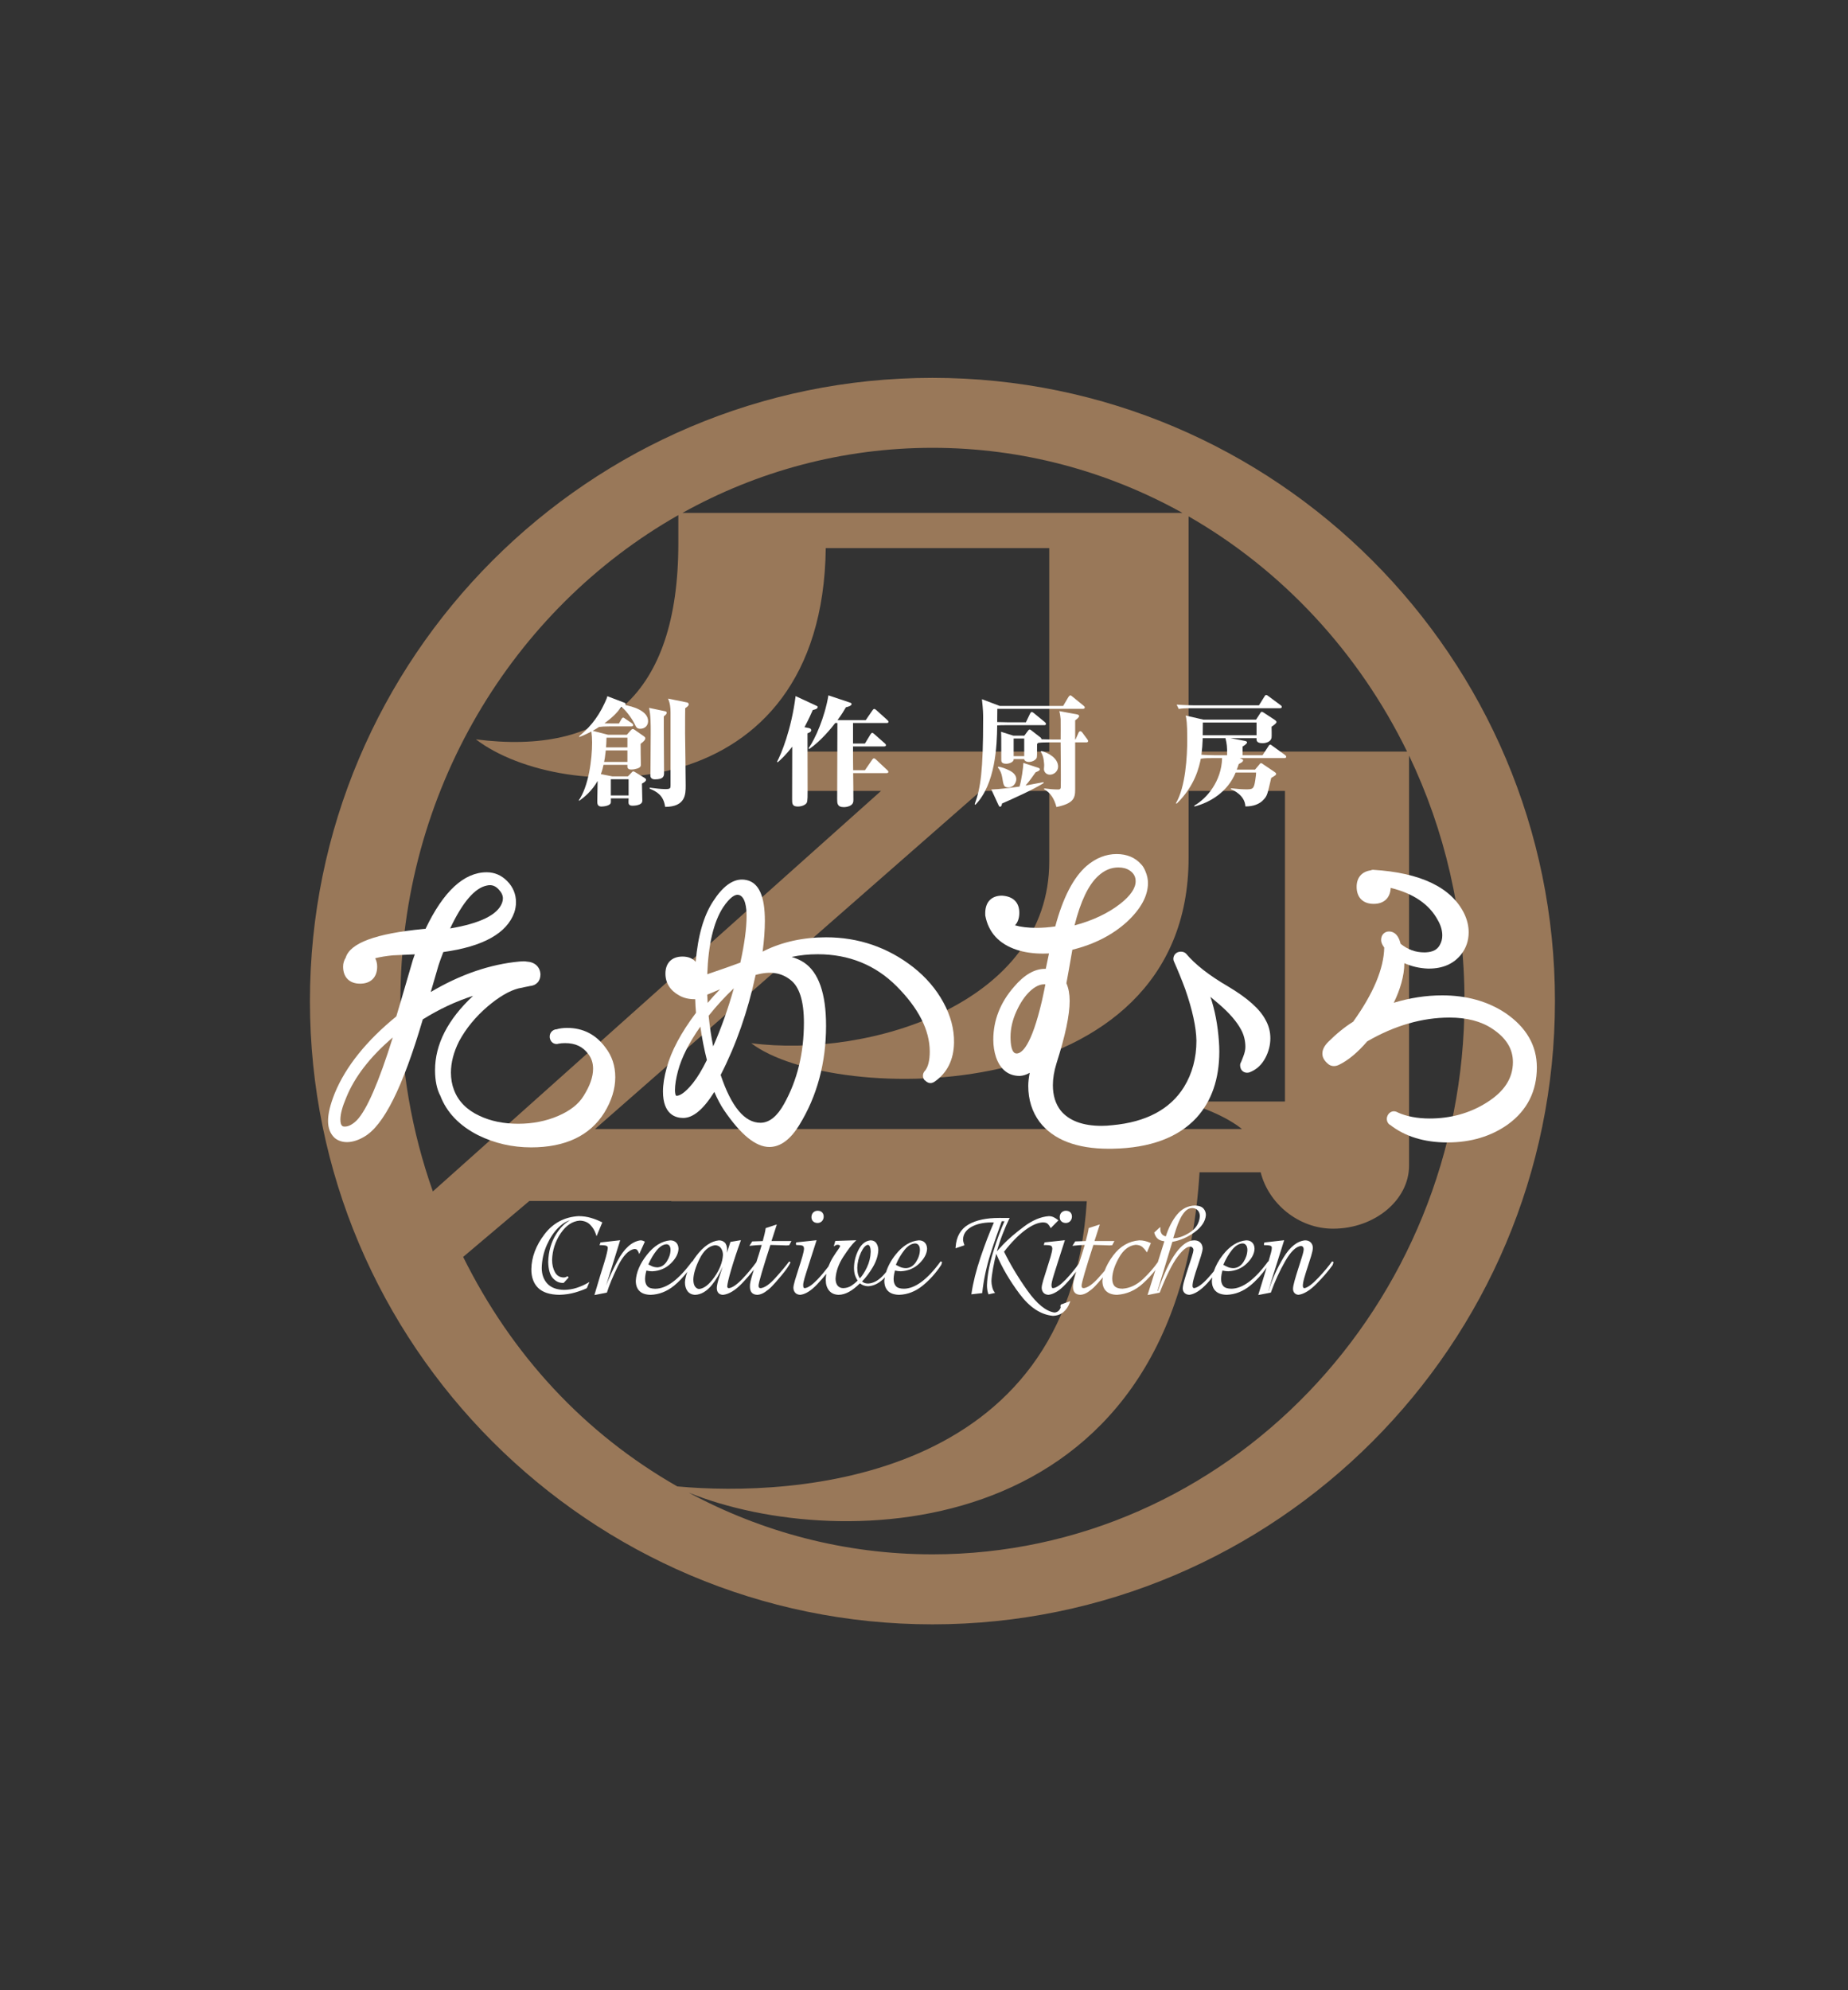 <?xml version="1.0" encoding="utf-8"?>
<!-- Generator: Adobe Illustrator 15.1.0, SVG Export Plug-In . SVG Version: 6.00 Build 0)  -->
<!DOCTYPE svg PUBLIC "-//W3C//DTD SVG 1.1//EN" "http://www.w3.org/Graphics/SVG/1.1/DTD/svg11.dtd">
<svg version="1.1" id="レイヤー_1" xmlns="http://www.w3.org/2000/svg" xmlns:xlink="http://www.w3.org/1999/xlink" x="0px"
	 y="0px" width="237.824px" height="256px" viewBox="0 0 237.824 256" style="enable-background:new 0 0 237.824 256;"
	 xml:space="preserve">
<rect x="0" y="0" width="237.824" height="256" fill="#333333" stroke="none"/>
<g style="display:none;">
	<rect x="13.508" y="12.675" style="display:inline;fill:#FFFFFF;stroke:#FFFFFF;stroke-width:4.225;stroke-linecap:round;stroke-linejoin:round;stroke-miterlimit:3;" width="214.033" height="232.701"/>
	<rect x="13.508" y="12.675" style="display:inline;fill:#F9F9F9;stroke:#F9F9F9;stroke-width:3.802;stroke-linecap:round;stroke-linejoin:round;stroke-miterlimit:3;" width="214.033" height="232.701"/>
	<rect x="13.508" y="12.675" style="display:inline;fill:#F2F2F3;stroke:#F2F2F3;stroke-width:3.38;stroke-linecap:round;stroke-linejoin:round;stroke-miterlimit:3;" width="214.033" height="232.701"/>
	<rect x="13.508" y="12.675" style="display:inline;fill:#EBEBEC;stroke:#EBEBEC;stroke-width:2.957;stroke-linecap:round;stroke-linejoin:round;stroke-miterlimit:3;" width="214.033" height="232.701"/>
	<rect x="13.508" y="12.675" style="display:inline;fill:#E4E4E5;stroke:#E4E4E5;stroke-width:2.535;stroke-linecap:round;stroke-linejoin:round;stroke-miterlimit:3;" width="214.033" height="232.701"/>
	<rect x="13.508" y="12.675" style="display:inline;fill:#DCDDDD;stroke:#DCDDDD;stroke-width:2.112;stroke-linecap:round;stroke-linejoin:round;stroke-miterlimit:3;" width="214.033" height="232.701"/>
	<rect x="13.508" y="12.675" style="display:inline;fill:#D5D5D6;stroke:#D5D5D6;stroke-width:1.69;stroke-linecap:round;stroke-linejoin:round;stroke-miterlimit:3;" width="214.033" height="232.701"/>
	<rect x="13.508" y="12.675" style="display:inline;fill:#CDCECE;stroke:#CDCECE;stroke-width:1.267;stroke-linecap:round;stroke-linejoin:round;stroke-miterlimit:3;" width="214.033" height="232.701"/>
	<rect x="13.508" y="12.675" style="display:inline;fill:#C5C6C6;stroke:#C5C6C6;stroke-width:0.845;stroke-linecap:round;stroke-linejoin:round;stroke-miterlimit:3;" width="214.033" height="232.701"/>
	<rect x="13.508" y="12.675" style="display:inline;fill:#BDBEBE;stroke:#BDBEBE;stroke-width:0.422;stroke-linecap:round;stroke-linejoin:round;stroke-miterlimit:3;" width="214.033" height="232.701"/>
</g>
<rect x="12.578" y="11.345" style="display:none;fill:#85603E;" width="214.032" height="232.7"/>
<path style="fill:#997859;" d="M119.998,48.607c-44.171,0-80.111,35.965-80.111,80.173c0,44.207,35.94,80.175,80.111,80.175
	c44.176,0,80.112-35.968,80.112-80.175C200.11,84.573,164.173,48.607,119.998,48.607z M152.962,66.425
	c12.051,6.908,21.879,17.482,28.121,30.261h-21.502h-6.619V66.425z M152.962,101.746h6.775h5.629v39.95c-4.796,0-11.381,0-13.178,0
	c0,0,4.773,1.24,7.649,3.543H76.574l49.635-43.493h8.824v4.23v4.83c0,18.262-23.134,25.357-38.354,23.393
	c10.424,8,56.284,8.604,56.284-23.848V101.746z M119.998,57.608c11.625,0,22.579,3.038,32.184,8.375H87.819
	C97.417,60.646,108.372,57.608,119.998,57.608z M51.528,128.78c0-26.941,14.477-50.433,35.769-62.516v3.643
	c0,19.621-9.589,27.316-26.052,25.204c11.049,8.451,44.61,9.204,45.024-24.6h28.764v26.174h-31.926v5.06h10.276l-57.677,51.52
	C53.004,145.629,51.528,137.381,51.528,128.78z M59.603,161.69l8.519-7.196h18.272v0.037h53.469
	c-2.267,36.114-37.78,38.067-52.702,36.681C75.19,184.381,65.876,174.324,59.603,161.69z M119.998,199.951
	c-11.308,0-21.97-2.881-31.378-7.945c19.509,7.908,62.841,6.73,65.752-41.2h7.868c1.004,4.011,4.856,7.253,9.313,7.253
	c5.385,0,9.781-3.711,9.781-8.098V97.196c4.558,9.524,7.135,20.245,7.135,31.584C188.468,168.023,157.75,199.951,119.998,199.951z"
	/>
<g>
	<g>
		<path style="fill:#FFFFFF;" d="M77.908,134.744c-1.222-1.667-2.879-2.514-4.925-2.514c-0.507,0-1.024,0.069-1.351,0.18l-0.185,0.02
			l-0.058,0.021c-0.397,0.136-0.644,0.478-0.644,0.893l0.007,0.152l0.007,0.035c0.109,0.569,0.538,0.771,0.872,0.771
			c0.098,0,0.219-0.03,0.251-0.043c0.248-0.048,0.527-0.073,0.83-0.073c1.337,0,2.29,0.448,3.005,1.418
			c0.409,0.53,0.608,1.146,0.608,1.881c0,1.049-0.416,2.23-1.239,3.52c-0.635,1.03-1.723,1.885-3.235,2.538
			c-1.561,0.676-3.3,1.018-5.168,1.018c-1.859,0-3.525-0.339-4.952-1.01c-1.634-0.75-2.745-1.868-3.3-3.322
			c-0.266-0.688-0.4-1.445-0.4-2.25c0-1.284,0.35-2.637,1.037-4.008c0.88-1.646,2.123-3.164,3.692-4.508
			c1.465-1.239,2.799-2.018,3.957-2.313c0.375-0.088,0.683-0.152,0.932-0.197c0.304-0.053,0.511-0.101,0.477-0.102
			c0.879-0.054,1.426-0.625,1.425-1.508c-0.049-0.979-0.739-1.598-1.79-1.649c-0.106-0.021-0.225-0.033-0.375-0.033
			c-0.129,0-0.292,0.009-0.501,0.026c-3.802,0.347-7.65,1.667-11.452,3.924l0.991-3.402c0.121-0.39,0.328-0.963,0.628-1.74
			c5.114-0.703,8.185-2.413,9.132-5.088c0.144-0.438,0.218-0.88,0.218-1.315c0-1.037-0.375-1.949-1.115-2.707
			c-0.745-0.763-1.636-1.15-2.652-1.15c-2.925,0-5.572,2.447-7.872,7.274l-0.252,0.02c-6.152,0.577-9.442,1.808-10.02,3.681
			c-0.224,0.36-0.338,0.752-0.338,1.161c0,1.374,0.82,2.193,2.191,2.193c1.374,0,2.194-0.819,2.194-2.193
			c0-0.403-0.089-0.767-0.26-1.076c0.66-0.168,1.429-0.293,2.285-0.375l2.818-0.128c-0.075,0.208-0.156,0.438-0.244,0.696
			l-1.351,4.638c-0.169,0.591-0.431,1.473-0.784,2.648c-3.855,3.144-6.519,6.467-7.92,9.879c-0.582,1.453-0.865,2.619-0.865,3.563
			c0,0.935,0.285,1.672,0.866,2.206c0.427,0.345,0.969,0.526,1.567,0.526c0.688,0,1.45-0.237,2.198-0.68
			c2.517-1.42,4.992-6.363,7.563-15.11c2.112-1.319,4.28-2.332,6.468-3.024c-3.25,3.032-4.894,6.242-4.894,9.558
			c0,1.334,0.243,2.485,0.679,3.281c0.814,2.152,2.452,3.861,4.872,5.088c2.103,1.037,4.395,1.563,6.812,1.563
			c4.396,0,7.563-1.496,9.415-4.453c0.94-1.523,1.417-3.064,1.417-4.578C79.18,137.107,78.749,135.818,77.908,134.744z
			 M62.635,113.92c0.142-0.035,0.281-0.053,0.411-0.053c0.428,0,0.803,0.185,1.149,0.569c0.354,0.38,0.525,0.749,0.525,1.132
			c0,0.198-0.036,0.388-0.111,0.585c-0.57,1.528-2.815,2.633-6.68,3.284C59.511,116.088,61.088,114.234,62.635,113.92z
			 M45.937,144.094c-0.552,0.551-1.08,0.831-1.571,0.831c-0.195,0-0.559,0-0.559-0.918c0-0.694,0.248-1.629,0.738-2.78
			c1.078-2.686,3.096-5.295,6.004-7.766C48.755,139.197,47.203,142.773,45.937,144.094z"/>
		<path style="fill:#FFFFFF;" d="M121.4,128.933c-0.931-1.704-2.231-3.22-3.864-4.507c-3.271-2.553-7.044-3.85-11.216-3.85
			c-2.951,0-5.638,0.587-7.987,1.745c-0.056,0.027-0.119,0.061-0.189,0.1c0.192-1.464,0.289-2.798,0.289-3.971
			c0-3.159-0.764-4.871-2.334-5.232c-0.204-0.048-0.409-0.072-0.612-0.072c-1.267,0-2.512,0.934-3.698,2.775
			c-1.221,1.844-1.978,4.466-2.259,7.813c-0.376-0.441-0.958-0.682-1.703-0.682c-1.372,0-2.191,0.821-2.191,2.193
			c0,1.203,0.615,2.178,1.773,2.811c0.557,0.321,1.22,0.482,1.971,0.482c0.029,0,0.06,0,0.091,0c0.015,0.592,0.049,1.178,0.1,1.748
			c-1.93,2.558-3.199,4.941-3.773,7.085c-0.317,1.138-0.478,2.16-0.478,3.038c0,2.963,1.628,3.406,2.598,3.406
			c1.282,0,2.597-1.098,4.01-3.35c0.389,0.898,0.797,1.67,1.217,2.301c2.19,3.219,4.116,4.784,5.888,4.784l0.065-0.003
			c1.375-0.036,2.644-0.989,3.77-2.83c2.284-3.703,3.441-7.999,3.441-12.77c0-4.148-0.962-6.889-2.863-8.144
			c-0.459-0.3-0.985-0.532-1.573-0.7c1.052-0.231,2.18-0.348,3.369-0.348c4.001,0,7.41,1.379,10.131,4.099
			c2.84,2.84,4.28,5.675,4.28,8.422c0,1.121-0.211,1.972-0.587,2.436c-0.211,0.209-0.312,0.473-0.287,0.742
			c0.01,0.1,0.065,0.436,0.285,0.549c0.215,0.217,0.444,0.326,0.68,0.326c0,0,0,0,0.001,0c0.228,0,0.412-0.102,0.553-0.197
			c1.612-1.131,2.446-2.818,2.479-5.011C122.806,132.408,122.345,130.662,121.4,128.933z M93.052,116.729
			c0.904-1.343,1.513-1.625,1.864-1.625c0.063,0,0.122,0.008,0.183,0.025c0.81,0.234,0.981,1.616,0.981,2.734
			c0,1.539-0.27,3.545-0.802,5.967c-1.005,0.375-2.435,0.879-4.258,1.498C91.155,121.497,91.838,118.604,93.052,116.729z
			 M89.188,139.311c-1.093,1.367-1.76,1.654-2.126,1.654c-0.138,0-0.199-0.369-0.199-0.737c0-0.654,0.132-1.483,0.391-2.465
			c0.466-1.731,1.432-3.646,2.877-5.698c0.202,1.45,0.484,2.891,0.84,4.296C90.347,137.619,89.748,138.611,89.188,139.311z
			 M91.015,127.949c0.256-0.096,0.729-0.289,1.644-0.688c-0.546,0.561-1.077,1.145-1.589,1.752
			C91.048,128.659,91.03,128.304,91.015,127.949z M91.78,134.605c-0.251-1.252-0.448-2.568-0.584-3.936
			c1.015-1.273,2.102-2.459,3.244-3.535C93.677,129.834,92.786,132.337,91.78,134.605z M99.03,146.797v-0.006h0L99.03,146.797z
			 M103.458,131.543c0,3.935-0.862,7.458-2.562,10.478c-0.855,1.546-1.837,2.356-2.916,2.409l-0.122,0.003
			c-2.027,0-3.748-2.069-5.114-6.153c1.979-3.848,3.493-8.174,4.501-12.864c1.827-0.514,3.27-0.317,4.476,0.632
			C102.874,126.924,103.458,128.774,103.458,131.543z"/>
		<path style="fill:#FFFFFF;" d="M162.861,131.193c-0.732-1.397-2.313-2.805-4.833-4.305c-2.432-1.418-4.235-2.826-5.388-4.208
			c-0.121-0.118-0.334-0.259-0.66-0.259c-0.641,0-0.977,0.468-0.977,0.931c0,0.105,0.022,0.212,0.064,0.303
			c0.561,1.273,1.053,2.482,1.461,3.589c0.929,2.671,1.415,4.906,1.443,6.638c0,2.217-0.537,4.219-1.597,5.947
			c-1.779,2.865-4.876,4.518-9.214,4.915c-0.479,0.056-0.949,0.085-1.396,0.085c-2.422,0-4.193-0.662-5.26-1.965
			c-0.668-0.848-1.007-1.947-1.007-3.268c0-0.857,0.154-1.796,0.46-2.787c1.144-3.592,1.7-6.228,1.7-8.057
			c0-0.875-0.142-1.636-0.419-2.266l0.317-1.747c0.169-0.992,0.319-1.848,0.449-2.566c2.781-0.68,5.139-1.881,7.017-3.579
			c1.801-1.672,2.715-3.355,2.715-5.007c0-0.486-0.11-0.992-0.324-1.496c-0.156-0.387-0.348-0.7-0.537-0.889
			c-0.775-0.886-1.846-1.337-3.176-1.337c-1.379,0-2.68,0.517-3.869,1.536c-1.688,1.473-3.041,4.089-4.024,7.775
			c-0.838,0.122-1.648,0.184-2.411,0.184c-1.104,0-2.031-0.111-2.769-0.329c0.34-0.359,0.531-0.873,0.551-1.507
			c0.042-1.377-0.729-2.216-2.231-2.307c-1.326,0-2.109,0.779-2.152,2.149v0.271l0.006,0.154l0.008,0.032
			c0.413,2.138,1.764,3.604,4.016,4.354c1.012,0.33,2.16,0.496,3.414,0.496c0.248,0,0.501-0.005,0.76-0.019
			c-0.096,0.44-0.214,1.005-0.355,1.698l-0.063,0.28c-0.034,0-0.069-0.001-0.104-0.001c-1.342,0-2.685,0.782-3.985,2.32
			c-1.765,2.021-2.66,4.306-2.66,6.792c0,0.805,0.12,1.567,0.357,2.274c0.545,1.564,1.59,2.392,3.047,2.392h0.002
			c0.439-0.025,0.866-0.16,1.278-0.405c-0.124,0.66-0.185,1.214-0.185,1.681c0,1.779,0.49,3.339,1.46,4.643
			c1.757,2.288,4.76,3.449,8.927,3.449l0.504-0.006c4.78-0.093,8.397-1.432,10.756-3.98c1.951-2.143,2.939-5.008,2.939-8.516
			c0-0.405-0.014-0.83-0.047-1.268c-0.147-2.129-0.516-4.063-1.096-5.774c0.359,0.304,0.717,0.606,1.072,0.909
			c1.361,1.164,2.332,2.287,2.887,3.34c0.357,0.666,0.54,1.41,0.54,2.208c0,0.354-0.096,0.775-0.284,1.253
			c-0.152,0.387-0.249,0.625-0.258,0.659c-0.088,0.126-0.134,0.272-0.134,0.428c0.001,0.665,0.468,0.968,0.902,0.968
			c0.152,0,0.303-0.035,0.407-0.091c0.822-0.338,1.473-0.944,1.932-1.806c0.431-0.813,0.649-1.667,0.649-2.535
			C163.487,132.719,163.275,131.918,162.861,131.193z M141.31,112.702c0.803-0.748,1.658-1.112,2.616-1.112
			c0.577,0,1.065,0.129,1.45,0.385c0.521,0.347,0.773,0.802,0.773,1.389c0,0.891-0.663,1.863-1.968,2.891
			c-1.58,1.231-3.562,2.168-5.896,2.789C139.058,115.961,140.073,113.83,141.31,112.702z M134.099,128.711
			c-1.381,5.924-2.624,6.811-3.269,6.811c-0.647,0-0.783-1.16-0.783-2.133c0-1.08,0.254-2.186,0.755-3.283
			c0.498-1.103,1.09-1.976,1.756-2.601c0.627-0.586,1.242-0.885,1.828-0.885c0.051,0,0.1,0.003,0.146,0.011
			C134.464,127.002,134.335,127.636,134.099,128.711z"/>
		<path style="fill:#FFFFFF;" d="M186.271,146.965c-2.98,0-5.468-0.768-7.392-2.275c-0.212-0.076-0.333-0.377-0.362-0.466
			c-0.079-0.235-0.057-0.496,0.063-0.733c0.166-0.334,0.47-0.535,0.813-0.535c0.161,0,0.389,0.08,0.501,0.155
			c1.086,0.497,2.515,0.774,4.083,0.774c2.722,0,5.191-0.688,7.339-2.043c2.276-1.428,3.384-3.133,3.384-5.215
			c0-1.697-0.861-3.097-2.635-4.277c-1.428-0.963-3.285-1.449-5.521-1.449c-3.52,0-7.084,1.029-10.593,3.061
			c-1.211,1.407-2.442,2.436-3.569,2.983c-0.223,0.126-0.479,0.196-0.722,0.196c-0.266,0-0.511-0.083-0.708-0.243
			c-0.521-0.427-0.774-0.866-0.774-1.351c0-0.514,0.249-1.011,0.761-1.521c1.048-1.047,2.125-1.92,3.203-2.593
			c2.602-3.628,3.945-6.834,3.998-9.534c-0.277-0.379-0.402-0.684-0.402-0.976c0-0.754,0.527-1.098,1.018-1.098
			c0.127,0,0.258,0.02,0.398,0.063c0.672,0.222,0.946,0.946,1.092,1.521c0.922,0.745,1.916,1.107,3.039,1.107l0.221-0.005
			c0.896-0.047,1.467-0.35,1.789-0.952c0.215-0.382,0.316-0.778,0.316-1.221c0-0.643-0.191-1.304-0.573-1.964
			c-1.096-2.044-3.136-3.438-6.069-4.157c-0.051,1.292-0.861,2.058-2.189,2.058c-1.373,0-2.192-0.819-2.192-2.191
			c0-1.186,0.657-1.954,1.807-2.12c0.099-0.048,0.198-0.073,0.298-0.073c6.156,0.377,10.093,2.276,11.743,5.64
			c0.379,0.796,0.57,1.603,0.57,2.402c0,1.069-0.326,2.027-0.97,2.849c-0.965,1.208-2.359,1.819-4.144,1.819l-0.147-0.001
			c-1.071-0.044-2.08-0.278-3.016-0.697c-0.006,0.813-0.135,1.677-0.39,2.579c-0.238,0.841-0.563,1.684-0.974,2.517
			c2.084-0.634,4.178-0.954,6.234-0.954c3.137,0,5.881,0.768,8.156,2.286c2.672,1.826,4.025,4.171,4.025,6.97
			c0,3.062-1.239,5.521-3.682,7.312C191.929,146.174,189.298,146.965,186.271,146.965z"/>
	</g>
	<g>
		<path style="fill:#FFFFFF;" d="M74.616,157.021c0.557,0.018,1.004,0.196,1.332,0.527c0.335,0.34,0.583,0.746,0.735,1.207l0.089,0.271
			l0.741-1.779l-0.09-0.043c-0.446-0.217-0.911-0.398-1.379-0.537c-0.483-0.143-1.015-0.218-1.586-0.223
			c-1.814,0.105-3.29,0.891-4.387,2.332c-1.094,1.434-1.664,2.942-1.692,4.488c-0.007,1.026,0.288,1.839,0.875,2.414
			c0.585,0.572,1.505,0.871,2.733,0.887h0.002h0.002c0.381-0.011,0.738-0.042,1.069-0.094c0.335-0.053,0.642-0.119,0.926-0.199
			c0.28-0.08,0.543-0.166,0.81-0.262c0.234-0.086,0.452-0.166,0.723-0.297l0.335-0.801l-0.273,0.157
			c-0.423,0.243-0.895,0.448-1.402,0.61c-0.504,0.16-1.042,0.244-1.595,0.25c-0.934-0.016-1.651-0.281-2.134-0.789
			c-0.482-0.512-0.729-1.19-0.734-2.015c0.024-1.056,0.247-2.058,0.661-2.979c0.416-0.92,0.904-1.658,1.451-2.193
			c0.379-0.377,0.742-0.647,1.079-0.807c0.162-0.076,0.312-0.133,0.452-0.174c-0.66,0.354-1.259,0.955-1.786,1.791
			c-0.646,1.023-0.99,2.225-1.024,3.576c0.024,1.001,0.239,1.716,0.637,2.125c0.361,0.371,0.747,0.572,1.237,0.572
			c0.039,0,0.079-0.001,0.119-0.004l0.638-0.697l-0.133-0.163c-0.07,0.042-0.146,0.081-0.23,0.115
			c-0.076,0.032-0.179,0.048-0.303,0.048c-0.494-0.022-0.851-0.242-1.092-0.672c-0.246-0.443-0.371-0.978-0.371-1.583
			c0.034-1.239,0.405-2.392,1.103-3.425C72.846,157.635,73.678,157.084,74.616,157.021z"/>
		<path style="fill:#FFFFFF;" d="M82.173,161.09l0.093,0.23l0.723-1.594l-0.092-0.047c-0.074-0.037-0.146-0.066-0.216-0.087
			c-0.069-0.022-0.149-0.033-0.26-0.033c-0.005,0-0.01,0-0.016,0c-1.103,0.161-2.088,1.05-2.932,2.638
			c-0.638,1.201-1.13,2.266-1.472,3.176l1.811-5.828l-2.532,0.283l-0.125,0.35h0.151c0.49,0,0.691,0.056,0.775,0.103
			c0.099,0.056,0.142,0.143,0.135,0.272c-0.01,0.142-0.049,0.359-0.118,0.656c-0.067,0.301-0.177,0.69-0.323,1.166l-0.533,1.72
			c-0.209,0.667-0.44,1.444-0.697,2.336l-0.047,0.161l0.165-0.027l1.441-0.287c0.282-0.915,0.761-2.065,1.423-3.42
			c0.651-1.322,1.365-2.06,2.106-2.189c0.153,0,0.266,0.033,0.334,0.098C82.046,160.838,82.115,160.947,82.173,161.09z"/>
		<path style="fill:#FFFFFF;" d="M98.015,163.77c0.132-0.447,0.292-0.98,0.485-1.599c0.187-0.598,0.4-1.271,0.643-2.022
			c0.394,0.002,0.833,0.015,1.318,0.036c0.302,0.015,0.541,0.028,0.737,0.028c0.14,0,0.258-0.008,0.363-0.023l0.292-0.543h-2.568
			l0.684-2.123l-0.19,0.052l-1.241,0.409c-0.023,0.199-0.073,0.455-0.146,0.767c-0.068,0.29-0.145,0.59-0.23,0.899l-1.357,0.046
			l-0.367,0.574l0.224-0.026c0.124-0.014,0.341-0.034,0.656-0.06c0.256-0.02,0.492-0.03,0.708-0.034
			c-0.253,0.852-0.476,1.566-0.668,2.145c-0.009,0.027-0.016,0.049-0.024,0.074c-0.554,0.756-1.163,1.489-1.825,2.18
			c-0.702,0.725-1.279,1.115-1.708,1.159c-0.055,0-0.103-0.018-0.148-0.054c-0.039-0.029-0.06-0.09-0.063-0.168
			c0.015-0.34,0.192-1.086,0.525-2.217c0.337-1.146,0.733-2.346,1.179-3.568l0.059-0.162l-0.171,0.02l-1.179,0.199l-0.452,1.402
			c0.015-0.117,0.021-0.235,0.021-0.355c-0.003-0.451-0.107-0.777-0.31-0.971c-0.194-0.182-0.433-0.275-0.744-0.275
			c-0.002,0-0.003,0-0.003,0c-0.995,0.102-1.966,0.762-2.887,1.965c-0.196,0.255-0.363,0.507-0.52,0.758l-0.039-0.02
			c-0.849,1.164-1.682,2.054-2.476,2.642c-0.788,0.583-1.554,0.879-2.276,0.879c-0.48-0.005-0.822-0.118-1.015-0.337
			c-0.196-0.225-0.293-0.541-0.29-0.938c0.006-0.198,0.028-0.405,0.07-0.626c0.031-0.171,0.066-0.318,0.102-0.44
			c0.11,0.027,0.225,0.048,0.346,0.064c0.158,0.021,0.302,0.031,0.439,0.031c0.001,0,0.002,0,0.004,0
			c0.931-0.052,1.723-0.392,2.355-1.009c0.634-0.622,0.967-1.252,0.991-1.879c-0.005-0.336-0.104-0.605-0.294-0.8
			c-0.19-0.192-0.447-0.29-0.775-0.29c0,0-0.001,0-0.002,0c-1.088,0.092-2.096,0.717-2.995,1.859
			c-0.893,1.135-1.374,2.259-1.431,3.346c0,0.566,0.162,1.011,0.481,1.32c0.317,0.309,0.799,0.471,1.432,0.482h0.003h0.002
			c1.085-0.039,2.1-0.438,3.016-1.184c0.622-0.505,1.175-1.111,1.696-1.765c-0.164,0.452-0.278,0.898-0.304,1.33
			c0,0.472,0.112,0.856,0.333,1.146c0.227,0.297,0.553,0.456,0.979,0.473c0.77-0.031,1.499-0.461,2.165-1.28
			c0.521-0.64,0.983-1.429,1.381-2.354c-0.043,0.131-0.357,1.074-0.454,1.377c-0.097,0.304-0.172,0.574-0.224,0.805
			c-0.054,0.232-0.081,0.426-0.081,0.576c0,0.273,0.07,0.489,0.21,0.641c0.141,0.151,0.34,0.23,0.59,0.236h0.007h0.008
			c0.754-0.087,1.57-0.584,2.426-1.475c0.6-0.625,1.092-1.203,1.531-1.762c-0.053,0.169-0.107,0.341-0.151,0.482
			c-0.12,0.404-0.215,0.736-0.276,0.996c-0.064,0.27-0.092,0.508-0.081,0.703c0,0.341,0.08,0.602,0.238,0.779
			c0.162,0.178,0.409,0.27,0.733,0.275h0.004h0.004c0.317-0.021,0.634-0.14,0.97-0.363c0.321-0.217,0.612-0.456,0.862-0.712
			c0.264-0.265,0.686-0.743,1.257-1.427c0.579-0.694,0.969-1.262,1.159-1.682l-0.183-0.105c-0.429,0.58-1.022,1.289-1.763,2.109
			c-0.726,0.803-1.348,1.247-1.869,1.322c-0.106,0-0.186-0.021-0.23-0.062c-0.047-0.043-0.072-0.134-0.072-0.263
			c0-0.062,0.017-0.204,0.096-0.534C97.785,164.578,97.885,164.218,98.015,163.77z M84.502,160.854
			c0.408-0.502,0.837-0.77,1.275-0.794c0.158,0.005,0.28,0.067,0.371,0.188c0.095,0.127,0.144,0.311,0.144,0.541
			c-0.009,0.512-0.172,1.013-0.487,1.492c-0.304,0.468-0.704,0.721-1.182,0.752c-0.271-0.004-0.51-0.053-0.715-0.143
			c-0.178-0.078-0.334-0.156-0.471-0.232C83.742,161.958,84.1,161.352,84.502,160.854z M91.952,164.266
			c-0.67,0.959-1.324,1.477-1.961,1.549c-0.202,0-0.379-0.098-0.53-0.295c-0.15-0.197-0.229-0.504-0.233-0.92
			c0.021-0.744,0.292-1.643,0.816-2.689c0.523-1.047,1.184-1.623,1.979-1.727c0.34,0.01,0.593,0.138,0.763,0.385
			c0.169,0.248,0.252,0.539,0.252,0.874C92.982,162.366,92.621,163.308,91.952,164.266z"/>
		<path style="fill:#FFFFFF;" d="M105.214,157.325h0.002h0.003c0.229-0.005,0.418-0.086,0.565-0.241c0.142-0.154,0.215-0.348,0.219-0.577
			c0-0.22-0.065-0.399-0.195-0.539s-0.324-0.214-0.578-0.219c-0.218,0-0.407,0.073-0.563,0.218c-0.154,0.146-0.235,0.348-0.24,0.6
			c0,0.227,0.072,0.41,0.215,0.548C104.781,157.25,104.974,157.32,105.214,157.325z"/>
		<path style="fill:#FFFFFF;" d="M118.582,164.903c-0.788,0.583-1.553,0.879-2.276,0.879c-0.481-0.005-0.822-0.118-1.014-0.337
			c-0.197-0.225-0.292-0.533-0.291-0.938c0.007-0.197,0.028-0.406,0.071-0.627c0.031-0.171,0.064-0.318,0.102-0.44
			c0.109,0.027,0.225,0.048,0.345,0.064c0.157,0.021,0.303,0.031,0.439,0.031c0.001,0,0.002,0,0.004,0
			c0.932-0.052,1.724-0.392,2.354-1.009c0.632-0.621,0.967-1.251,0.993-1.879c-0.007-0.336-0.106-0.605-0.295-0.8
			c-0.19-0.192-0.448-0.29-0.773-0.29c0,0-0.001,0-0.001,0c-1.089,0.092-2.097,0.717-2.998,1.859
			c-0.588,0.748-0.979,1.49-1.207,2.221c-0.164,0.188-0.32,0.384-0.497,0.559c-0.583,0.578-1.19,0.887-1.8,0.919
			c-0.201,0-0.368-0.027-0.493-0.08c-0.104-0.045-0.207-0.106-0.307-0.184c0.498-0.51,0.963-1.128,1.384-1.84
			c0.443-0.748,0.682-1.488,0.709-2.207c0-0.315-0.078-0.599-0.229-0.841c-0.156-0.256-0.413-0.396-0.755-0.406
			c-0.654,0.057-1.181,0.47-1.564,1.225c-0.374,0.736-0.569,1.51-0.579,2.298c0,0.384,0.046,0.716,0.138,0.985
			c0.083,0.246,0.193,0.471,0.329,0.672c-0.213,0.22-0.468,0.432-0.761,0.63c-0.314,0.212-0.676,0.326-1.074,0.34
			c-0.308,0-0.544-0.1-0.725-0.304c-0.183-0.207-0.276-0.521-0.28-0.924c0.06-0.941,0.396-1.889,1-2.813
			c0.622-0.948,1.103-1.578,1.472-1.926l0.205-0.193l-2.71,0.086l-0.199,0.707l0.232-0.143c0.069-0.041,0.112-0.053,0.132-0.056
			c0.045-0.007,0.095-0.011,0.146-0.011c0.088,0,0.168,0.021,0.235,0.061c0.078,0.047,0.08,0.085,0.081,0.085h0
			c-0.004,0.046-0.046,0.171-0.275,0.487c-0.19,0.258-0.405,0.58-0.65,0.969c-0.222,0.354-0.418,0.76-0.594,1.199
			c-0.451,0.592-0.918,1.16-1.413,1.674c-0.662,0.689-1.209,1.061-1.616,1.101c-0.103,0-0.136-0.04-0.155-0.072
			c-0.037-0.065-0.057-0.159-0.057-0.29c-0.01-0.096,0.013-0.26,0.065-0.49c0.053-0.237,0.146-0.568,0.281-0.994
			c0.131-0.431,0.309-0.984,0.525-1.66l0.854-2.656l-0.158,0.014l-2.458,0.263l-0.058,0.208l0.086,0.137l0.145-0.004
			c0.29,0,0.504,0.029,0.637,0.088c0.046,0.021,0.188,0.084,0.188,0.382c-0.009,0.218-0.082,0.56-0.22,1.044
			c-0.142,0.48-0.3,0.991-0.479,1.531c-0.178,0.541-0.332,1.035-0.464,1.481c-0.135,0.461-0.201,0.779-0.201,0.972
			c0,0.236,0.072,0.443,0.213,0.615c0.143,0.176,0.36,0.274,0.644,0.291l0.009,0.001l0.01-0.001c0.667-0.072,1.38-0.516,2.18-1.353
			c0.425-0.445,0.813-0.896,1.176-1.348c-0.043,0.261-0.068,0.53-0.068,0.808c0,0.541,0.141,0.99,0.42,1.338
			c0.283,0.352,0.697,0.539,1.233,0.555h0.002h0.002c0.43-0.005,0.878-0.134,1.335-0.383c0.433-0.238,0.906-0.607,1.407-1.096
			c0.138,0.117,0.295,0.207,0.47,0.269c0.199,0.07,0.394,0.105,0.583,0.105c0,0,0.001,0,0.001,0c0.671-0.035,1.317-0.338,1.92-0.898
			c0.082-0.077,0.15-0.167,0.23-0.247c-0.023,0.149-0.058,0.299-0.066,0.447c0,0.565,0.163,1.01,0.482,1.32
			c0.317,0.309,0.8,0.471,1.432,0.482h0.003h0.002c1.085-0.039,2.1-0.438,3.017-1.184c0.905-0.734,1.707-1.627,2.395-2.679
			l0.104-0.349l-0.188-0.094C120.212,163.425,119.379,164.313,118.582,164.903z M116.408,160.787
			c0.43-0.531,0.881-0.809,1.356-0.834c0.193,0.006,0.345,0.082,0.458,0.23c0.11,0.148,0.164,0.351,0.164,0.606
			c-0.009,0.534-0.177,1.051-0.502,1.55c-0.326,0.499-0.751,0.766-1.274,0.799c-0.288-0.004-0.539-0.054-0.758-0.15
			c-0.216-0.096-0.404-0.191-0.562-0.286C115.606,161.957,115.979,161.318,116.408,160.787z M110.658,164.449
			c-0.107-0.158-0.187-0.335-0.238-0.525c-0.063-0.239-0.095-0.523-0.095-0.84c0.02-0.675,0.18-1.338,0.479-1.971
			c0.286-0.605,0.582-0.936,0.879-0.979c0.073,0.004,0.174,0.033,0.257,0.215c0.074,0.165,0.111,0.402,0.111,0.697
			c-0.018,0.681-0.181,1.35-0.484,1.988C111.287,163.621,110.982,164.097,110.658,164.449z"/>
		<path style="fill:#FFFFFF;" d="M136.457,168.021l0.043,0.103c-0.005,0.142-0.08,0.295-0.225,0.454c-0.146,0.161-0.338,0.248-0.566,0.266
			c-1.086-0.148-2.262-1.102-3.496-2.834c-1.249-1.755-2.254-3.471-2.999-4.99c0.913-1.179,1.825-2.111,2.709-2.771
			c0.873-0.651,1.649-0.987,2.302-0.999c0.27,0.006,0.467,0.063,0.588,0.166c0.132,0.117,0.245,0.267,0.336,0.445l0.067,0.13
			l0.995-1.005l-0.094-0.074c-0.184-0.144-0.366-0.259-0.545-0.342c-0.178-0.083-0.376-0.125-0.595-0.125h-0.001
			c-1.027,0.07-2.107,0.527-3.213,1.355c-1.102,0.822-2.003,1.6-2.682,2.309l-0.796,0.867c0.214-0.76,0.466-1.51,0.749-2.234
			c0.316-0.807,0.586-1.434,0.827-1.913l0.077-0.154l-1.358-0.001c-1.651,0-2.981,0.286-3.949,0.85
			c-1.009,0.588-1.564,1.563-1.649,2.898l-0.01,0.158l1.141-0.389l-0.121-0.396c-0.033-0.104-0.051-0.222-0.055-0.343
			c0.019-0.669,0.348-1.187,1.004-1.583c0.662-0.398,1.541-0.607,2.61-0.619c0.114,0,0.333,0.011,0.354,0.013
			c-0.564,1.279-1.136,2.767-1.698,4.425c-0.584,1.727-0.98,3.3-1.178,4.676l-0.02,0.137l1.393-0.158l0.009-0.084
			c0.18-1.639,0.533-3.301,1.052-4.941c0.523-1.65,1.044-3.09,1.451-4.214h0.353c-0.483,1.067-0.967,2.376-1.439,3.897
			c-0.5,1.604-0.773,3.063-0.813,4.341c0,0.192,0.014,0.379,0.039,0.557c0.025,0.179,0.066,0.352,0.123,0.517l0.031,0.09l0.846-0.19
			l-0.099-0.132c-0.11-0.146-0.198-0.354-0.263-0.615c-0.068-0.27-0.104-0.529-0.104-0.771c0.012-0.391,0.081-0.945,0.207-1.646
			c0.128-0.701,0.265-1.32,0.41-1.863l0.002-0.002c0.717,1.721,1.729,3.459,3.01,5.166c1.291,1.727,2.729,2.674,4.275,2.814h0.007
			h0.007c0.541-0.015,1-0.182,1.363-0.496c0.357-0.311,0.625-0.707,0.795-1.182l0.076-0.214l-1.215,0.44L136.457,168.021z"/>
		<path style="fill:#FFFFFF;" d="M137.162,157.325h0.002h0.003c0.23-0.005,0.421-0.087,0.565-0.241c0.141-0.154,0.215-0.347,0.221-0.577
			c0-0.22-0.066-0.399-0.196-0.539s-0.324-0.214-0.577-0.219c-0.219,0-0.408,0.073-0.562,0.218c-0.155,0.147-0.236,0.349-0.241,0.6
			c0,0.228,0.072,0.412,0.215,0.549C136.732,157.25,136.923,157.32,137.162,157.325z"/>
		<path style="fill:#FFFFFF;" d="M171.427,162.264c-0.418,0.6-1.019,1.316-1.785,2.13c-0.755,0.799-1.355,1.242-1.762,1.314
			c-0.1-0.003-0.136-0.042-0.156-0.077c-0.04-0.064-0.059-0.13-0.059-0.2c0-0.251,0.062-0.599,0.183-1.031
			c0.128-0.444,0.272-0.915,0.438-1.415c0.165-0.502,0.315-0.971,0.449-1.408c0.138-0.451,0.21-0.791,0.22-1.045
			c0-0.269-0.085-0.498-0.254-0.684c-0.172-0.188-0.413-0.285-0.73-0.289c-1.014,0.086-1.948,0.824-2.779,2.192
			c-0.816,1.35-1.501,2.833-1.932,4.335h-0.021c0.111-0.402,0.244-0.859,0.398-1.374c0.172-0.571,0.357-1.163,0.557-1.772
			c0.196-0.61,1.069-3.395,1.069-3.395l-2.542,0.287l-0.065,0.207l0.03,0.139h0.145c0.392,0,0.585,0.044,0.679,0.081
			c0.118,0.049,0.168,0.136,0.163,0.288c0,0.135-0.032,0.327-0.097,0.574c-0.065,0.254-0.163,0.602-0.295,1.039
			c-0.007,0.027-0.021,0.069-0.037,0.122l-0.041-0.021c-0.846,1.161-1.677,2.051-2.475,2.642c-0.788,0.583-1.556,0.879-2.277,0.879
			c-0.479-0.005-0.821-0.118-1.016-0.337c-0.195-0.225-0.292-0.542-0.288-0.939c0.006-0.197,0.028-0.405,0.068-0.625
			c0.033-0.171,0.066-0.318,0.103-0.44c0.11,0.027,0.226,0.048,0.347,0.064c0.156,0.021,0.301,0.031,0.438,0.031
			c0.001,0,0.003,0,0.004,0c0.931-0.052,1.724-0.392,2.354-1.009c0.632-0.621,0.966-1.252,0.99-1.879
			c-0.004-0.336-0.102-0.604-0.293-0.8c-0.189-0.192-0.447-0.29-0.775-0.29h-0.002c-1.088,0.092-2.096,0.717-2.995,1.859
			c-0.561,0.712-0.938,1.418-1.171,2.114c-0.232,0.279-0.463,0.558-0.732,0.854c-0.726,0.803-1.338,1.248-1.803,1.321
			c-0.059,0-0.105-0.022-0.147-0.068c-0.044-0.048-0.065-0.118-0.065-0.209c0-0.251,0.062-0.602,0.186-1.039
			c0.125-0.447,0.275-0.921,0.447-1.421c0.171-0.502,0.323-0.967,0.455-1.395c0.134-0.428,0.205-0.749,0.216-0.958
			c-0.005-0.306-0.1-0.561-0.284-0.756c-0.185-0.197-0.446-0.3-0.799-0.304c-0.781,0-1.577,0.548-2.365,1.629
			c-0.781,1.07-1.592,2.742-2.313,4.898h-0.055l1.92-6.332c1.021-0.181,1.986-0.601,2.867-1.249
			c0.896-0.657,1.383-1.393,1.445-2.189c0.004-0.327-0.104-0.616-0.32-0.854c-0.221-0.241-0.582-0.369-1.08-0.379
			c-0.912,0.02-1.691,0.412-2.313,1.168c-0.598,0.725-1.084,1.668-1.445,2.805c-0.256-0.07-0.436-0.185-0.536-0.342
			c-0.118-0.181-0.174-0.396-0.167-0.64l0.006-0.228l-0.18,0.143l-0.614,0.569c0.094,0.362,0.251,0.636,0.465,0.811
			c0.192,0.159,0.468,0.263,0.839,0.313l-0.839,2.682c-0.506,0.723-1.136,1.453-1.903,2.174c-0.821,0.77-1.715,1.188-2.65,1.245
			c-0.448,0-0.783-0.106-0.997-0.317c-0.212-0.209-0.321-0.548-0.321-1.003c0.02-0.799,0.318-1.71,0.891-2.711
			c0.557-0.983,1.277-1.528,2.129-1.618c0.373,0.015,0.658,0.107,0.849,0.273c0.202,0.182,0.366,0.365,0.488,0.548l0.11,0.165
			l0.511-1.206l-0.097-0.042c-0.232-0.102-0.465-0.179-0.696-0.234c-0.231-0.052-0.464-0.078-0.698-0.078c-0.002,0-0.004,0-0.006,0
			c-1.334,0.105-2.463,0.76-3.355,1.946c-0.516,0.687-0.872,1.342-1.102,1.971c-0.247,0.29-0.5,0.586-0.795,0.911
			c-0.725,0.803-1.348,1.247-1.869,1.322c-0.107,0-0.186-0.021-0.23-0.062c-0.047-0.043-0.072-0.134-0.072-0.263
			c0-0.062,0.018-0.205,0.098-0.534c0.066-0.272,0.165-0.633,0.295-1.081c0.129-0.448,0.292-0.981,0.484-1.599
			c0.188-0.597,0.4-1.271,0.643-2.022c0.394,0.002,0.834,0.015,1.318,0.036c0.301,0.015,0.539,0.028,0.736,0.028
			c0.141,0,0.26-0.008,0.365-0.024l0.288-0.542h-2.565l0.684-2.123l-0.189,0.052l-1.242,0.409c-0.025,0.199-0.074,0.455-0.147,0.768
			c-0.067,0.289-0.145,0.589-0.229,0.898l-1.358,0.047l-0.363,0.573l0.222-0.026c0.124-0.014,0.342-0.034,0.655-0.06
			c0.256-0.02,0.492-0.03,0.709-0.034c-0.255,0.852-0.478,1.566-0.669,2.145c-0.033,0.1-0.06,0.18-0.089,0.273
			c-0.526,0.723-1.087,1.412-1.687,2.039c-0.666,0.689-1.214,1.061-1.618,1.101c-0.102,0-0.137-0.038-0.156-0.071
			c-0.037-0.066-0.057-0.16-0.057-0.291c-0.006-0.066,0-0.205,0.064-0.49c0.054-0.236,0.146-0.568,0.281-0.994
			c0.131-0.431,0.308-0.984,0.524-1.66l0.855-2.656l-0.159,0.014l-2.457,0.262l-0.1,0.347l0.271-0.005
			c0.289,0,0.504,0.029,0.637,0.088c0.047,0.021,0.188,0.084,0.188,0.382c-0.009,0.218-0.083,0.568-0.222,1.044
			c-0.141,0.48-0.301,0.992-0.477,1.531c-0.179,0.541-0.334,1.035-0.465,1.481c-0.135,0.463-0.201,0.78-0.201,0.972
			c0,0.236,0.072,0.443,0.213,0.615c0.144,0.176,0.359,0.274,0.644,0.291l0.009,0.001l0.01-0.001
			c0.662-0.072,1.396-0.527,2.181-1.353c0.516-0.54,0.972-1.09,1.397-1.646c-0.023,0.078-0.054,0.173-0.076,0.244
			c-0.121,0.404-0.214,0.736-0.274,0.996c-0.063,0.268-0.091,0.506-0.082,0.703c0,0.341,0.08,0.602,0.239,0.779
			c0.162,0.178,0.408,0.27,0.733,0.275h0.005h0.004c0.313-0.021,0.639-0.143,0.967-0.362c0.32-0.214,0.611-0.454,0.865-0.713
			c0.224-0.224,0.578-0.625,1.042-1.175c-0.025,0.156-0.06,0.313-0.065,0.463c0.005,0.586,0.178,1.035,0.51,1.333
			c0.328,0.296,0.791,0.449,1.375,0.454h0.004h0.004c1.23-0.081,2.339-0.563,3.295-1.432c0.658-0.598,1.198-1.183,1.632-1.758
			l-1.006,3.215l0.169-0.027l1.395-0.28c0.842-2.156,1.614-3.71,2.297-4.618c0.648-0.863,1.178-1.301,1.607-1.301l0,0
			c0.127,0.004,0.229,0.045,0.31,0.129c0.084,0.086,0.126,0.193,0.13,0.32c-0.01,0.152-0.084,0.447-0.221,0.879l-0.478,1.469
			c-0.179,0.542-0.337,1.052-0.471,1.526c-0.14,0.478-0.21,0.84-0.21,1.077c0.006,0.23,0.086,0.422,0.238,0.567
			c0.146,0.144,0.35,0.222,0.604,0.233h0.02c0.684-0.088,1.455-0.586,2.287-1.479c0.246-0.265,0.446-0.51,0.662-0.76
			c-0.021,0.145-0.056,0.291-0.063,0.436c0,0.566,0.161,1.012,0.48,1.32c0.316,0.309,0.799,0.471,1.433,0.482h0.002h0.004
			c1.084-0.039,2.098-0.438,3.015-1.184c0.788-0.641,1.483-1.423,2.112-2.308c-0.402,1.313-1.078,3.517-1.078,3.517l0.168-0.027
			l1.453-0.283c0.516-1.445,1.137-2.805,1.847-4.037c0.699-1.218,1.375-1.875,1.997-1.953c0.128,0,0.219,0.034,0.282,0.108
			c0.066,0.079,0.101,0.196,0.101,0.342c-0.008,0.138-0.053,0.415-0.227,0.966c-0.143,0.46-0.301,0.962-0.477,1.509
			c-0.176,0.546-0.332,1.057-0.464,1.529c-0.136,0.474-0.204,0.834-0.204,1.071c0.006,0.22,0.072,0.398,0.2,0.532
			c0.128,0.132,0.292,0.206,0.491,0.218h0.021c0.693-0.088,1.479-0.573,2.338-1.443c0.839-0.849,1.522-1.643,2.049-2.389
			l0.118-0.378L171.427,162.264z M158.552,160.787c0.429-0.531,0.881-0.809,1.355-0.834c0.192,0.006,0.344,0.082,0.457,0.23
			c0.109,0.148,0.166,0.351,0.166,0.606c-0.01,0.534-0.179,1.051-0.504,1.55c-0.326,0.499-0.752,0.766-1.273,0.799
			c-0.287-0.004-0.54-0.054-0.758-0.15c-0.218-0.096-0.405-0.191-0.563-0.286C157.749,161.957,158.123,161.318,158.552,160.787z
			 M151.359,158.094c0.144-0.44,0.313-0.865,0.508-1.275c0.194-0.409,0.422-0.749,0.683-1.016c0.257-0.266,0.556-0.399,0.892-0.399
			c0.277,0.005,0.508,0.102,0.691,0.289c0.182,0.187,0.275,0.44,0.279,0.757c-0.063,0.873-0.48,1.563-1.252,2.066
			c-0.77,0.504-1.496,0.761-2.178,0.771C151.089,158.931,151.216,158.533,151.359,158.094z"/>
	</g>
	<g>
		<path style="fill:#FFFFFF;" d="M82.398,93.75c-0.433,0-0.542-0.216-0.727-0.618c-0.201-0.433-0.943-1.593-1.701-2.211
			c-0.587,0.819-1.175,1.376-2.18,2.133c0.093,0,0.912,0.016,1.098,0.016h0.773l0.309-0.557c0.077-0.124,0.139-0.201,0.232-0.201
			c0.078,0,0.154,0.077,0.278,0.155l0.866,0.587c0.063,0.047,0.139,0.125,0.139,0.217c0,0.155-0.139,0.17-0.231,0.17h-2.644
			c-0.85,0-1.159,0.031-1.515,0.077c-0.278,0.186-0.495,0.31-0.819,0.496l1.994,0.51h2.397l0.479-0.541
			c0.124-0.124,0.186-0.202,0.294-0.202c0.092,0,0.201,0.078,0.263,0.124l1.175,0.82c0.062,0.047,0.17,0.139,0.17,0.248
			c0,0.247-0.355,0.526-0.603,0.711c-0.015,0.433,0.031,2.335,0.031,2.706c0,0.278-0.216,0.403-0.479,0.48
			c-0.217,0.062-0.448,0.124-0.773,0.124c-0.51,0-0.495-0.31-0.479-0.604h-3.077c-0.062,0.294-0.155,0.697-0.34,1.191l1.469,0.293
			h2.01l0.464-0.479c0.062-0.062,0.154-0.17,0.216-0.17c0.063,0,0.155,0.046,0.232,0.093l1.268,0.773
			c0.092,0.062,0.155,0.139,0.155,0.201c0,0.186-0.155,0.31-0.526,0.511c0,0.618,0.047,1.592,0.047,2.21
			c0,0.634-1.145,0.634-1.268,0.634c-0.51,0-0.51-0.293-0.51-0.51c0-0.061,0.016-0.371,0.016-0.433h-2.288
			c0,0.309,0.015,0.479-0.016,0.588c-0.093,0.371-0.928,0.463-1.19,0.463c-0.526,0-0.541-0.386-0.541-0.68
			c0-0.418,0.046-2.243,0.046-2.613c-0.758,1.314-1.701,2.072-2.32,2.52h-0.123c1.283-1.825,1.731-5.288,1.731-7.468
			c0-0.464-0.031-0.943-0.092-1.407c-0.851,0.433-1.145,0.542-1.562,0.711v-0.124c1.067-0.882,2.289-2.104,3.293-4.298
			c0.231-0.51,0.278-0.634,0.324-0.835l2.149,0.82c0.124,0.047,0.201,0.078,0.201,0.217c0,0.046-0.015,0.062-0.031,0.108
			c0.819,0.155,2.922,0.68,2.922,2.056C83.402,93.41,82.923,93.75,82.398,93.75z M80.743,96.533H77.96
			c-0.093,0.865-0.155,1.237-0.217,1.484h3V96.533z M80.743,94.894h-2.69c-0.015,0.742-0.031,0.835-0.062,1.252h2.752V94.894z
			 M80.897,100.244h-2.288v2.087h2.288V100.244z M85.428,92.158c-0.016,1.144,0.031,6.2,0.031,7.236c0,0.387,0,0.865-1.175,0.865
			c-0.217,0-0.587-0.077-0.587-0.509c0-0.108,0.015-0.557,0.015-0.65c0-0.757,0.032-4.144,0.032-4.823c0-1.083,0-2.32-0.217-3.216
			l2.056,0.432c0.078,0.016,0.217,0.047,0.217,0.202C85.799,91.848,85.675,91.956,85.428,92.158z M88.18,91.106
			c-0.015,0.681-0.015,1.747-0.015,3.262c0.015,1.855,0.077,4.824,0.077,6.68c0,1.113,0,2.737-2.644,2.752
			c-0.201-1.5-1.083-1.964-1.995-2.351v-0.124c0.773,0.108,1.546,0.186,2.026,0.186c0.649,0,0.665-0.108,0.665-0.526v-9.292
			c0-0.665-0.062-1.252-0.325-1.825l2.443,0.495c0.062,0.016,0.217,0.046,0.217,0.263C88.628,90.813,88.335,90.998,88.18,91.106z"/>
		<path style="fill:#FFFFFF;" d="M104.598,91.338c-0.17,0.387-0.448,1.036-1.066,2.211l0.495,0.093c0.139,0.031,0.371,0.077,0.371,0.293
			c0,0.217-0.278,0.325-0.479,0.402c0,2.041,0.015,5.319,0.015,7.36c0,0.464,0.016,1.33-0.107,1.561
			c-0.14,0.279-0.634,0.495-1.16,0.495c-0.742,0-0.727-0.417-0.727-0.958c0.015-3.417,0.015-3.803,0.015-6.741
			c-0.834,1.083-1.499,1.686-1.855,1.995l-0.108-0.046c0.51-0.912,1.855-4.128,2.396-8.457l2.567,1.19
			c0.248,0.108,0.278,0.124,0.278,0.217C105.232,91.199,104.815,91.292,104.598,91.338z M114.092,93.008h-4.314v2.644h1.531
			l0.711-1.175c0.046-0.078,0.139-0.201,0.232-0.201s0.201,0.108,0.278,0.17l1.331,1.175c0.077,0.062,0.154,0.139,0.154,0.231
			c0,0.155-0.154,0.17-0.232,0.17h-4.004c0,1.701,0,1.886,0.016,3.062h1.515l0.928-1.346c0.062-0.093,0.14-0.186,0.232-0.186
			s0.217,0.108,0.278,0.17l1.422,1.33c0.093,0.093,0.155,0.139,0.155,0.232c0,0.17-0.155,0.17-0.232,0.17h-4.298
			c0.016,1.145,0.031,2.319,0.031,3.417c0,0.108,0,0.278-0.062,0.418c-0.124,0.324-0.634,0.541-1.175,0.541
			c-0.851,0-0.851-0.51-0.851-1.036c0-1.392,0.031-8.226,0.031-9.787h-0.278c-0.433,0.571-1.825,2.303-3.355,3.355l-0.077-0.108
			c0.866-1.207,2.103-4.052,2.551-6.804l2.721,0.912c0.139,0.046,0.263,0.093,0.263,0.202c0,0.262-0.587,0.387-0.727,0.417
			c-0.232,0.401-0.557,0.942-1.082,1.654h3.633l0.85-1.237c0.046-0.077,0.139-0.201,0.248-0.201c0.077,0,0.216,0.108,0.278,0.17
			l1.376,1.237c0.093,0.093,0.17,0.154,0.17,0.247C114.339,93.008,114.184,93.008,114.092,93.008z"/>
		<path style="fill:#FFFFFF;" d="M139.371,91.184h-11.024c0,0.324-0.016,1.128-0.016,1.7c0.448,0.016,1.19,0.031,1.33,0.031h2.365
			l0.542-1.128c0.046-0.078,0.123-0.201,0.201-0.201c0.092,0,0.2,0.093,0.309,0.17l1.376,1.128c0.077,0.062,0.154,0.155,0.154,0.232
			c0,0.139-0.093,0.171-0.231,0.171h-4.994c-0.324,0-0.727,0-1.052,0.031c-0.03,2.69-0.231,7.561-2.813,10.22l-0.078-0.093
			c0.758-2.087,1.083-4.252,1.083-10.947c0-0.773,0-1.082-0.155-2.551l2.289,0.866h8.163l0.665-1.129
			c0.063-0.093,0.186-0.232,0.247-0.232c0.093,0,0.201,0.093,0.294,0.17l1.422,1.159c0.078,0.063,0.155,0.14,0.155,0.233
			C139.602,91.153,139.462,91.184,139.371,91.184z M128.95,103.367c-0.047,0.417-0.233,0.417-0.248,0.417
			c-0.093,0-0.17-0.14-0.217-0.247l-0.911-1.979c0.123-0.016,0.727-0.031,0.85-0.047c0.355-0.031,1.237-0.108,2.783-0.325
			c0.248-0.834,0.479-2.396,0.494-3.045l1.887,0.619c0.109,0.031,0.232,0.092,0.232,0.201c0,0.155-0.201,0.248-0.541,0.387
			c-0.434,0.619-0.805,1.144-1.3,1.701c0.372-0.062,1.995-0.371,2.319-0.433v0.124C132.985,101.573,130.356,102.749,128.95,103.367z
			 M129.785,101.295c-0.588,0-0.635-0.201-0.82-1.345c-0.076-0.448-0.248-0.881-0.557-1.221l0.077-0.108
			c0.479,0.077,0.866,0.247,1.021,0.309c0.464,0.201,1.283,0.541,1.283,1.314C130.789,100.646,130.464,101.295,129.785,101.295z
			 M139.803,95.498h-1.438v6.092c0,1.066-0.201,1.778-2.412,2.226c-0.231-0.958-0.758-1.87-1.576-2.273v-0.124
			c0.541,0.077,1.236,0.14,1.777,0.14c0.124,0,0.34,0,0.355-0.263c0.031-0.278,0-5.242-0.016-5.798h-1.452
			c-0.882,0-1.145,0.03-1.423,0.061l-0.154,0.14c0,1.422,0,1.592-0.047,1.778c-0.063,0.216-0.479,0.541-1.021,0.541
			c-0.387,0-0.603-0.232-0.587-0.371h-1.361c0.047,0.402-0.618,0.603-0.943,0.603c-0.648,0-0.648-0.309-0.648-0.541
			c0-2.829,0-3.154-0.031-3.571l1.577,0.495h1.422l0.464-0.618c0.063-0.093,0.139-0.17,0.217-0.17c0.077,0,0.186,0.078,0.217,0.108
			l1.098,0.85c0.107,0.078,0.217,0.17,0.2,0.293c0.171,0.016,1.067,0.031,1.3,0.031h1.174c0-0.417,0.016-2.18,0-2.613
			c-0.015-0.216-0.076-0.727-0.17-1.036l2.258,0.417c0.17,0.031,0.294,0.108,0.294,0.201c0,0.202-0.294,0.402-0.511,0.573v2.458
			h0.047l0.387-0.866c0.03-0.077,0.123-0.201,0.232-0.201c0.107,0,0.2,0.108,0.262,0.185l0.619,0.836
			c0.062,0.092,0.123,0.186,0.123,0.248C140.035,95.466,139.912,95.498,139.803,95.498z M131.81,95.002h-1.361v2.273h1.361V95.002z
			 M135.119,99.656c-0.48,0-0.773-0.371-0.773-0.711c0-0.063,0.031-0.402,0.031-0.464c0-0.031,0-1.206-0.449-1.778l0.093-0.092
			c0.929,0.231,2.149,0.943,2.149,2.01C136.169,99.224,135.628,99.656,135.119,99.656z"/>
		<path style="fill:#FFFFFF;" d="M165.298,97.522h-5.753c0.155,0.062,0.433,0.155,0.433,0.279c0,0.216-0.309,0.355-0.557,0.479
			c-0.154,0.433-0.17,0.511-0.263,0.727h2.351l0.51-0.603c0.094-0.108,0.155-0.232,0.264-0.232s0.2,0.093,0.293,0.155l1.422,0.958
			c0.125,0.092,0.232,0.154,0.232,0.262c0,0.14-0.061,0.186-0.633,0.527c-0.495,2.133-0.511,2.257-0.928,2.736
			c-0.572,0.68-1.484,0.943-2.396,0.928c-0.063-1.422-1.531-2.087-1.855-2.211v-0.124c0.557,0.062,1.345,0.139,1.947,0.139
			c0.852,0,1.006-0.046,1.176-1.159c0.092-0.634,0.107-0.789,0.107-1.005h-2.628c-1.021,2.504-3.309,3.866-5.318,4.375v-0.123
			c1.593-0.897,3.509-3.139,3.571-6.108h-1.222c-0.464,0-1.052,0-1.515,0.078c-0.201,0.958-0.695,3.432-3.093,5.767l-0.124-0.016
			c1.253-2.103,1.47-5.999,1.47-8.271c0-2.134-0.108-2.629-0.202-3.031l2.289,0.526h6.771l0.48-0.742
			c0.092-0.139,0.139-0.263,0.246-0.263c0.125,0,0.217,0.078,0.356,0.17l1.299,0.85c0.108,0.078,0.247,0.17,0.247,0.294
			c0,0.186-0.479,0.495-0.635,0.604c0,0.216,0.032,1.19,0,1.392c-0.092,0.649-0.942,0.727-1.128,0.727
			c-0.835,0-0.819-0.355-0.804-0.65h-3.387l1.824,0.341c0.094,0.015,0.342,0.062,0.342,0.201c0,0.201-0.48,0.479-0.573,0.541v1.113
			h2.566l0.758-1.159c0.016-0.047,0.124-0.201,0.231-0.201c0.078,0,0.155,0.061,0.279,0.154l1.623,1.175
			c0.047,0.031,0.154,0.124,0.154,0.232C165.529,97.492,165.406,97.522,165.298,97.522z M164.725,91.106h-11.364
			c-0.943,0-1.283,0.031-1.669,0.093l-0.263-0.557c0.973,0.078,2.056,0.093,2.211,0.093h8.379l0.712-1.145
			c0.062-0.108,0.124-0.186,0.216-0.186c0.109,0,0.201,0.093,0.294,0.154l1.546,1.145c0.094,0.062,0.17,0.124,0.17,0.232
			C164.957,91.075,164.833,91.106,164.725,91.106z M157.706,94.956h-2.922c-0.047,1.037-0.062,1.253-0.171,2.134
			c0.573,0.046,1.701,0.062,1.717,0.062h1.593C157.922,96.039,157.891,95.698,157.706,94.956z M161.71,92.946h-6.911
			c0,0.572,0,0.913-0.016,1.639h6.927V92.946z"/>
	</g>
</g>
</svg>
